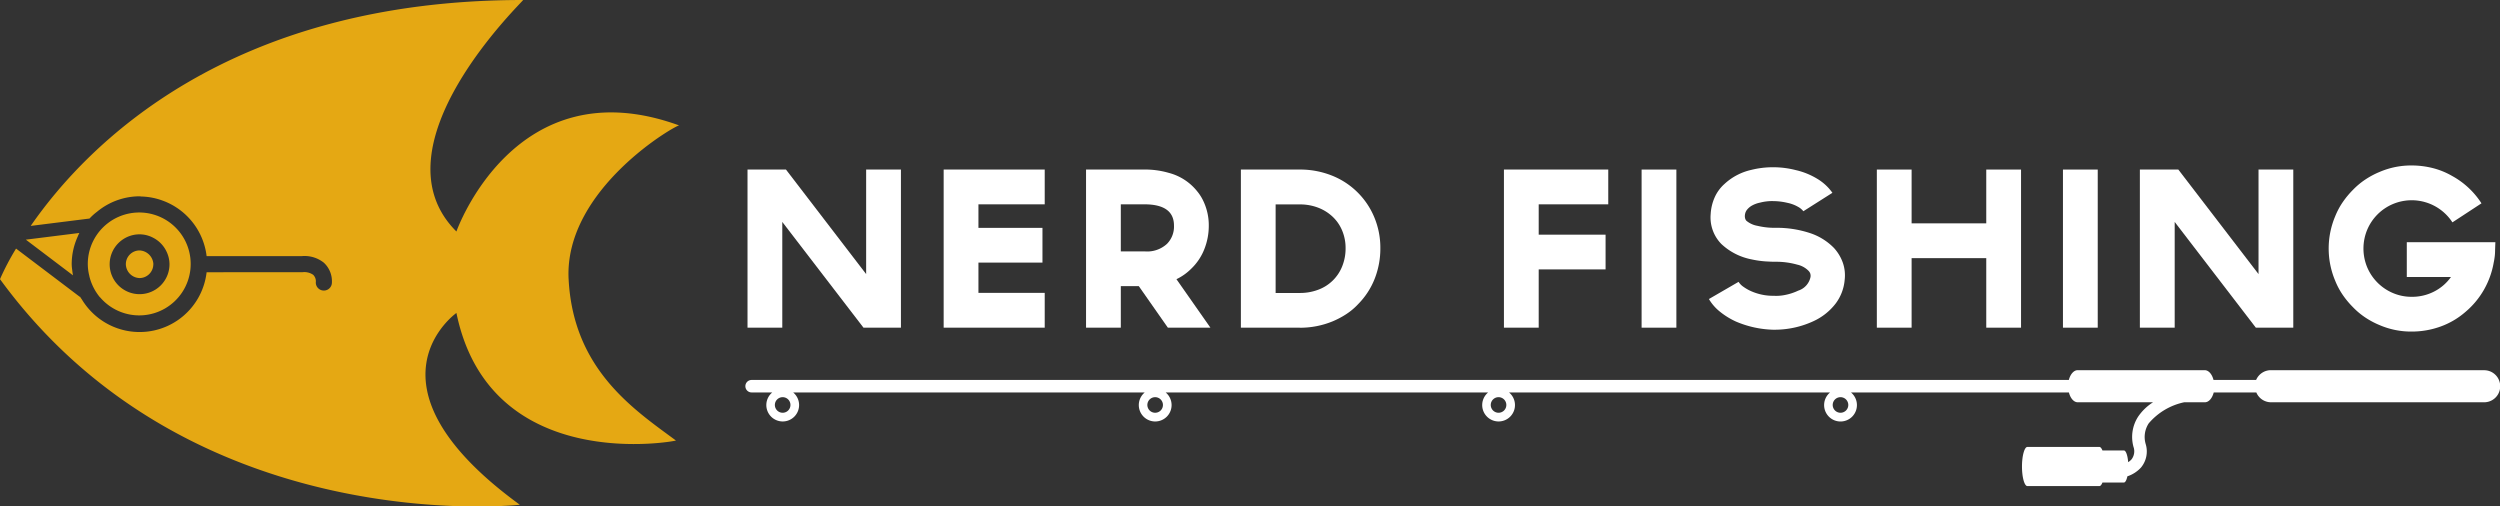 <svg xmlns="http://www.w3.org/2000/svg" xmlns:xlink="http://www.w3.org/1999/xlink" id="Group_1260" data-name="Group 1260" width="254.196" height="51.5" viewBox="0 0 254.196 51.5"><rect x="0" y="0" width="254.196" height="51.5" fill="#333333" stroke="none"/><defs><clipPath id="clip-path"><rect id="Rectangle_35" data-name="Rectangle 35" width="254.196" height="51.5" fill="#fff"></rect></clipPath></defs><g id="Group_642" data-name="Group 642" transform="translate(0 0)" clip-path="url(#clip-path)"><path id="Path_129656" data-name="Path 129656" d="M9.823,29.4h.009a5.231,5.231,0,1,0-1.246-3.357,4.9,4.9,0,0,0,.162,1.21l0,.017a5.3,5.3,0,0,0,1.07,2.13M13.851,23a2.978,2.978,0,0,1,1.356.335,3.027,3.027,0,0,1,1.343,1.335,2.993,2.993,0,0,1,.343,1.371A3.042,3.042,0,1,1,13.851,23" transform="translate(0.341 0.826)" fill="#e5a813"></path><path id="Path_129657" data-name="Path 129657" d="M15.107,25.891a1.471,1.471,0,0,0-1.4-1.4,1.4,1.4,0,0,0-1.4,1.4A1.441,1.441,0,0,0,13.7,27.3a1.406,1.406,0,0,0,1.4-1.406" transform="translate(0.489 0.973)" fill="#e5a813"></path><path id="Path_129658" data-name="Path 129658" d="M57.815,28.384c-.468-9.221,11.1-15.784,11.249-15.627C52.345,6.663,46.407,23.538,46.407,23.538,37.694,14.848,53.345,0,53.188,0,23.221,0,8.828,14.732,3.121,22.97l5.98-.749a5.788,5.788,0,0,1,.761-.687l0,0a6.82,6.82,0,0,1,4.327-1.574c.068,0,.129.019.194.021a6.77,6.77,0,0,1,2.212.438,6.874,6.874,0,0,1,4.413,5.625h9.659a3.137,3.137,0,0,1,2.258.665,2.568,2.568,0,0,1,.823,2.016.819.819,0,0,1-1.639,0,.93.93,0,0,0-.265-.783,1.583,1.583,0,0,0-1.082-.266l-9.755.005a6.857,6.857,0,0,1-12.7,2.738.208.208,0,0,1-.015-.017c-.055-.076-.107-.157-.156-.24l-.017.022L1.632,25.275A26.07,26.07,0,0,0,0,28.384C19.457,55.05,52.854,51.321,52.854,51.321c-16.778-12.217-6.446-19.5-6.446-19.5,3.44,16.717,22.631,12.97,22.318,12.97-4.219-3.124-10.44-7.189-10.91-16.406" transform="translate(0 0)" fill="#e5a813"></path><path id="Path_129659" data-name="Path 129659" d="M10.084,21.906l0,0-.006.006Z" transform="translate(0.401 0.871)" fill="#f8af00"></path><path id="Path_129660" data-name="Path 129660" d="M7.244,26.553a4.3,4.3,0,0,1-.054-.595,6.794,6.794,0,0,1,.621-2.829l0-.006c.048-.117.1-.231.157-.341l-5.439.68L7.32,27.09c-.056-.322-.077-.537-.077-.537Z" transform="translate(0.1 0.906)" fill="#e5a813"></path><path id="Path_129661" data-name="Path 129661" d="M88.7,16.581V32.658H84.892L76.636,21.907V32.658H73.1V16.581H77.01L85.162,27.21V16.581H88.7Z" transform="translate(2.906 0.659)" fill="#fff"></path><path id="Path_129662" data-name="Path 129662" d="M95.818,20.117v2.392h6.51v3.535h-6.51v3.078h6.739v3.535H92.282V16.58h10.275v3.536Z" transform="translate(3.668 0.659)" fill="#fff"></path><path id="Path_129663" data-name="Path 129663" d="M118.85,32.657h-4.326l-2.954-4.22h-1.83v4.22h-3.535V16.58h5.928a8.624,8.624,0,0,1,2.506.344,5.451,5.451,0,0,1,2.87,1.872,4.573,4.573,0,0,1,.634,1.01,5.709,5.709,0,0,1,.542,2.475,6.417,6.417,0,0,1-.459,2.411,5.538,5.538,0,0,1-1.31,1.956,5.438,5.438,0,0,1-1.518,1.081ZM109.74,24.9h2.412a2.972,2.972,0,0,0,2.288-.769,2.5,2.5,0,0,0,.707-1.851q0-2.163-3.015-2.164H109.74Z" transform="translate(4.222 0.659)" fill="#fff"></path><path id="Path_129664" data-name="Path 129664" d="M127.337,32.657h-5.99V16.58h5.99a8.732,8.732,0,0,1,3.214.593,7.756,7.756,0,0,1,4.377,4.3,8.008,8.008,0,0,1,.6,3.1,8.386,8.386,0,0,1-.572,3.1,7.626,7.626,0,0,1-1.674,2.579,6.5,6.5,0,0,1-1.206,1.02,8.581,8.581,0,0,1-1.415.749,8.69,8.69,0,0,1-3.327.644m-2.454-3.535h2.454a5.2,5.2,0,0,0,1.882-.332,4.166,4.166,0,0,0,2.434-2.382,4.832,4.832,0,0,0,.343-1.84,4.569,4.569,0,0,0-.343-1.778,4.088,4.088,0,0,0-.967-1.414,4.482,4.482,0,0,0-1.477-.926,5.138,5.138,0,0,0-1.872-.333h-2.454Z" transform="translate(4.824 0.659)" fill="#fff"></path><path id="Path_129665" data-name="Path 129665" d="M150.606,20.117V23.2h6.8v3.535h-6.8v5.926h-3.535V16.58h10.607v3.536Z" transform="translate(5.847 0.659)" fill="#fff"></path><rect id="Rectangle_33" data-name="Rectangle 33" width="3.536" height="16.077" transform="translate(166.915 17.24)" fill="#fff"></rect><path id="Path_129666" data-name="Path 129666" d="M173.914,32.875h-.291a10.3,10.3,0,0,1-3.765-.833,7.652,7.652,0,0,1-1.642-1.018,4.709,4.709,0,0,1-1.1-1.269l3.016-1.748a1.722,1.722,0,0,0,.489.5,4.49,4.49,0,0,0,.811.46,5.454,5.454,0,0,0,1.029.332,5.2,5.2,0,0,0,1.144.126h.1a4.385,4.385,0,0,0,1.154-.084A5.534,5.534,0,0,0,176.2,28.9a1.844,1.844,0,0,0,1.249-1.394.791.791,0,0,0-.042-.385.837.837,0,0,0-.166-.239,2.311,2.311,0,0,0-1.144-.624,7.869,7.869,0,0,0-2.246-.292c-.237,0-.573-.012-1.01-.04a9.838,9.838,0,0,1-1.424-.21,6.211,6.211,0,0,1-3.037-1.559,3.857,3.857,0,0,1-1.081-3.079v-.021a4.841,4.841,0,0,1,.405-1.643,4,4,0,0,1,.989-1.353,5.91,5.91,0,0,1,2.724-1.435,8.982,8.982,0,0,1,2.235-.27,9.119,9.119,0,0,1,2.3.291,7.352,7.352,0,0,1,2.234.915,5.065,5.065,0,0,1,1.488,1.393l-2.953,1.873a1.764,1.764,0,0,0-.521-.437,3.641,3.641,0,0,0-1.1-.416,6.453,6.453,0,0,0-1.435-.177,4.883,4.883,0,0,0-1.352.155,2.863,2.863,0,0,0-.842.312,1.78,1.78,0,0,0-.458.385,1.006,1.006,0,0,0-.2.375,1.232,1.232,0,0,0-.042.26.852.852,0,0,0,.052.343.564.564,0,0,0,.114.177,2.417,2.417,0,0,0,1.123.509,7.539,7.539,0,0,0,1.789.2,10.776,10.776,0,0,1,3.525.529,6.022,6.022,0,0,1,2.465,1.529,4.405,4.405,0,0,1,.893,1.487,3.9,3.9,0,0,1,.187,1.758,4.639,4.639,0,0,1-.936,2.423A6,6,0,0,1,177.762,32a9.359,9.359,0,0,1-3.848.874" transform="translate(6.643 0.65)" fill="#fff"></path><path id="Path_129667" data-name="Path 129667" d="M198.2,16.581V32.658h-3.536v-7.07h-7.591v7.07h-3.535V16.581h3.535v5.47h7.591v-5.47Z" transform="translate(7.296 0.659)" fill="#fff"></path><rect id="Rectangle_34" data-name="Rectangle 34" width="3.536" height="16.077" transform="translate(209.758 17.24)" fill="#fff"></rect><path id="Path_129668" data-name="Path 129668" d="M224.858,16.581V32.658h-3.807L212.8,21.907V32.658H209.26V16.581h3.91l8.154,10.629V16.581h3.535Z" transform="translate(8.319 0.659)" fill="#fff"></path><path id="Path_129669" data-name="Path 129669" d="M236.167,33.07a8.114,8.114,0,0,1-3.288-.665,8.456,8.456,0,0,1-1.423-.759,7.542,7.542,0,0,1-1.259-1.051,8.768,8.768,0,0,1-1.04-1.248,7.5,7.5,0,0,1-.768-1.435,8.444,8.444,0,0,1,0-6.571,7.466,7.466,0,0,1,.768-1.435,8.9,8.9,0,0,1,1.04-1.25,7.63,7.63,0,0,1,1.259-1.049,8.308,8.308,0,0,1,1.423-.759,8.1,8.1,0,0,1,3.288-.666,8.736,8.736,0,0,1,2.12.26,7.71,7.71,0,0,1,1.978.8,8.259,8.259,0,0,1,2.994,2.789l-2.954,1.935a4.935,4.935,0,0,0-6.052-1.862,4.907,4.907,0,0,0-2.61,2.61,4.964,4.964,0,0,0,0,3.827,4.916,4.916,0,0,0,2.61,2.61,4.8,4.8,0,0,0,1.914.385,4.874,4.874,0,0,0,2.287-.541,4.739,4.739,0,0,0,1.705-1.476h-4.493V23.981h9.006c-.014.375-.025.689-.031.945a4.61,4.61,0,0,1-.052.635c-.027.194-.054.355-.083.478a8.492,8.492,0,0,1-.977,2.745,8.364,8.364,0,0,1-1.873,2.266,7.947,7.947,0,0,1-2.557,1.509,8.6,8.6,0,0,1-2.933.511" transform="translate(9.053 0.643)" fill="#fff"></path><path id="Path_129670" data-name="Path 129670" d="M249.672,36.2H228a1.636,1.636,0,0,0-1.5.994h-4.331c-.148-.581-.492-.994-.9-.994H208.358c-.4,0-.747.413-.9.994H73.525a.635.635,0,1,0,0,1.27h2.1a1.666,1.666,0,1,0,2.124,0h35.749a1.667,1.667,0,1,0,2.125,0h32.792a1.666,1.666,0,1,0,2.123,0h32.643a1.668,1.668,0,1,0,2.125,0h22.159c.149.587.494,1,.9,1h7.655a5.185,5.185,0,0,0-1.506,1.447,3.793,3.793,0,0,0-.483,3.084,1.345,1.345,0,0,1-.2,1.276,1.661,1.661,0,0,1-.34.283c-.055-.685-.226-1.189-.434-1.189h-2.18c-.09-.225-.2-.361-.315-.361h-7.317c-.3,0-.551.893-.551,1.989s.247,1.993.551,1.993h7.317c.116,0,.225-.136.315-.364h2.18c.145,0,.272-.247.354-.629a3.3,3.3,0,0,0,1.378-.886,2.564,2.564,0,0,0,.478-2.414,2.536,2.536,0,0,1,.312-2.083,6.486,6.486,0,0,1,3.606-2.146h2.105c.4,0,.748-.408.9-1h4.331a1.623,1.623,0,0,0,1.5,1h21.668a1.629,1.629,0,0,0,0-3.259M76.683,40.529a.792.792,0,1,1,.791-.793.791.791,0,0,1-.791.793m37.872,0a.792.792,0,1,1,.793-.793.79.79,0,0,1-.793.793m34.918,0a.792.792,0,1,1,.791-.793.791.791,0,0,1-.791.793m34.768,0a.792.792,0,1,1,.792-.793.791.791,0,0,1-.792.793" transform="translate(2.898 1.439)" fill="#fff"></path></g></svg>